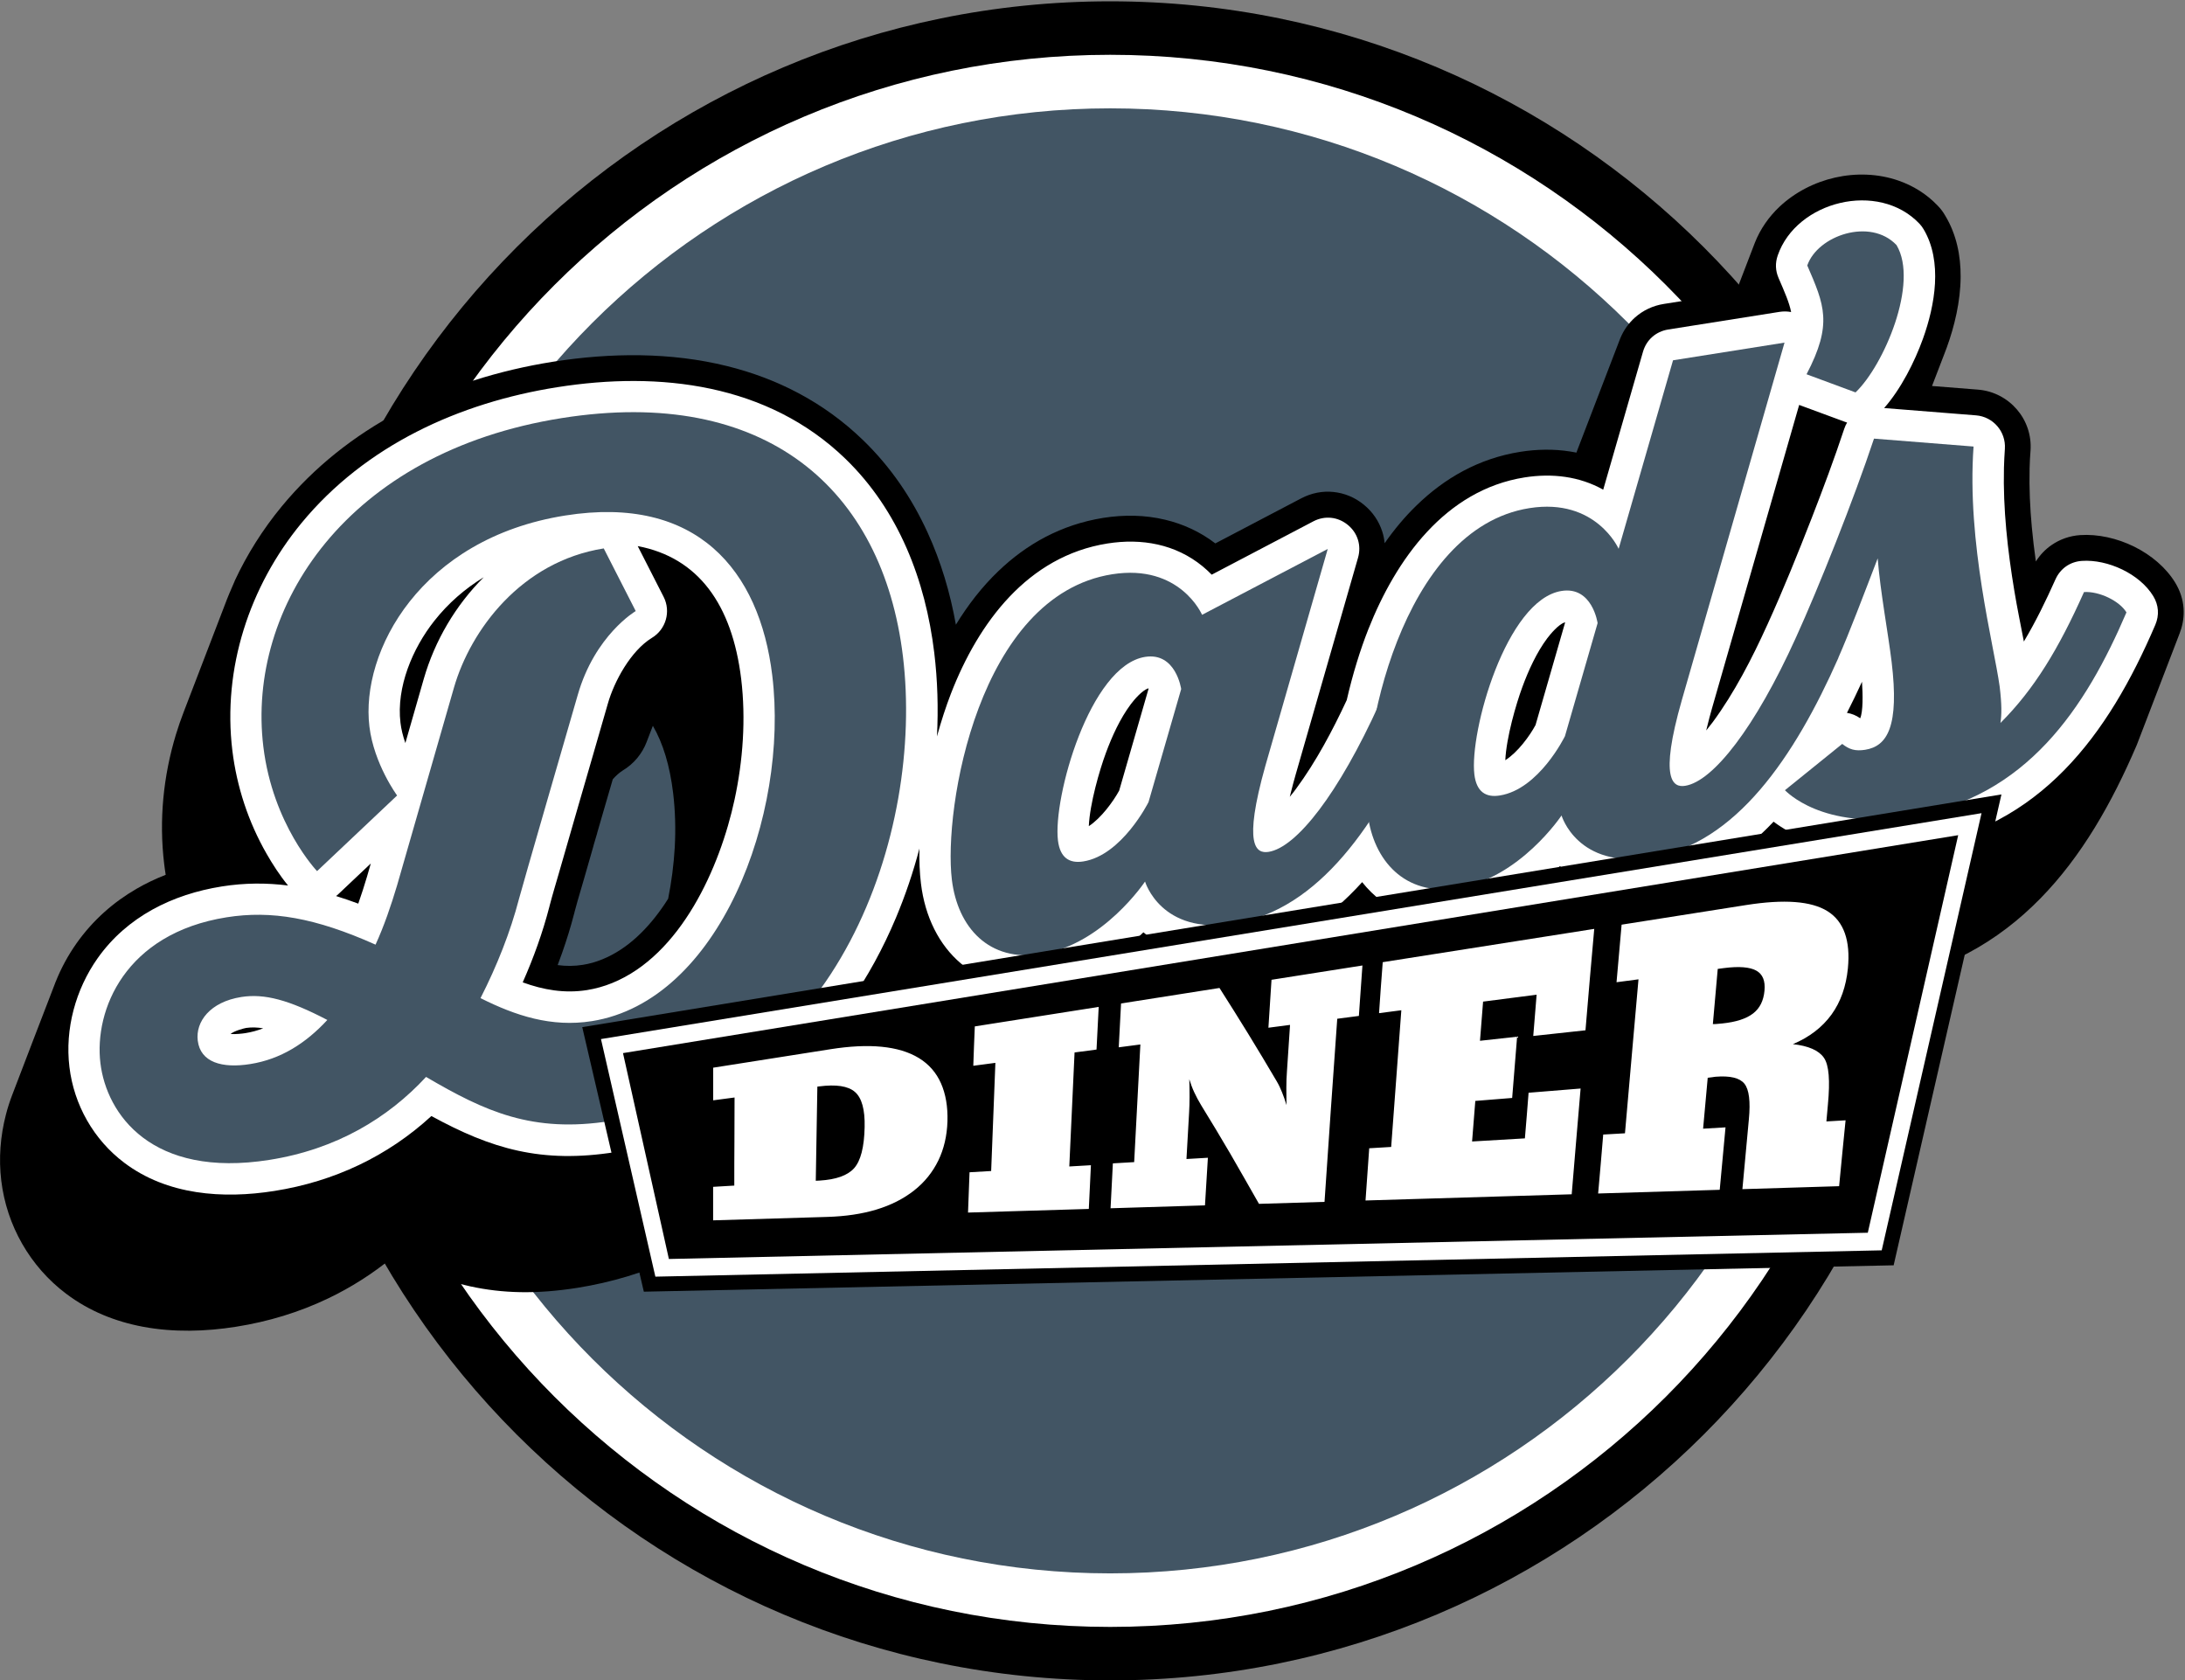 <?xml version="1.0" encoding="UTF-8"?>
<svg id="Layer_1" xmlns="http://www.w3.org/2000/svg" version="1.1" viewBox="0 0 3314 2548.4">
  <rect x="0" y="0" width="3314" height="2548.4" fill="#808080" stroke="none"/>
  <!-- Generator: Adobe Illustrator 29.2.1, SVG Export Plug-In . SVG Version: 2.1.0 Build 116)  -->
  <defs>
    <style>
      .st0, .st1, .st2 {
        fill-rule: evenodd;
      }

      .st0, .st3 {
        fill: #fff;
      }

      .st1, .st4 {
        fill: #425564;
      }
    </style>
  </defs>
  <path class="st2" d="M1683.8,2548.4c703.2,0,1273.2-570,1273.2-1273.2S2387,2,1683.8,2,410.7,572,410.7,1275.2s570,1273.2,1273.2,1273.2"/>
  <path class="st0" d="M1683.8,83.1c658.4,0,1192.1,533.7,1192.1,1192.1s-533.7,1192.1-1192.1,1192.1S491.8,1933.6,491.8,1275.2,1025.5,83.1,1683.8,83.1"/>
  <path class="st1" d="M1683.8,164.3c613.5,0,1110.9,497.4,1110.9,1110.9s-497.4,1110.9-1110.9,1110.9-1110.9-497.4-1110.9-1110.9S1070.3,164.3,1683.8,164.3"/>
  <path class="st2" d="M990.2,1100.7l-9.5,24.7c-6.7,17.5-19.2,33-36.5,43.3h0c-5,3.2-10,7.7-14.8,13.1-4.9,16.9-9.9,33.9-14.8,50.8-7.1,24.4-8.8,30.3-8.8,30.4v.3c-1.1,3.6-2.8,9.5-5.6,19l.3-.8c.1-.3-3.2,11.3-15,52.3-1.7,5.9-1.5,4.9-4.5,15.4-3.5,12-7.1,24.1-9.7,34.3v.4s-.2.7-.2.7l-.2.6c-5.3,20.6-11.5,40.5-18.3,59.8-2.2,6.2-4.5,12.4-6.8,18.6,12.5,1.7,25.3,1.7,38.3-.4,5-.8,10-1.9,15-3.3,4.5-1.3,9.4-3,14.6-5.1,38.1-15.5,69.6-46.6,94.8-84.3,1.7-2.5,3.3-5,4.9-7.6,5.1-25.6,8.5-51.8,10-77.9,1.5-27.5.8-55.3-2.5-82.6-5-41.1-15.2-75.1-30.7-101.7M2930.7,585.4l69.4,5.5c23.6,1.9,44.4,13.2,58.9,30,14.4,16.7,22.4,38.9,20.7,62.5-.4,6-.7,10.5-.9,13.5-.3,5.5-.4,10-.5,13.6-.7,29.6.6,59.4,3.4,89.2,1.6,17.1,3.6,34.4,6.1,51.8,6.2-9.8,14.1-18.2,23.5-24.7,12.8-8.9,27.7-14.2,43.8-15.3,26.8-1.8,56.2,4.8,82,17.6,25.4,12.6,48,31.5,62.1,54.6,7.4,12.2,11.7,25.4,12.6,38.9.8,11.8-.8,23.7-5,35.2h0c-.1.4-.2.7-.4,1.1,0,.1,0,.2-.1.3,0,0,0,.1,0,.2l-64.4,167.7c-.4,1.1-.9,2.2-1.3,3.3-37.5,87.5-83.5,168.5-146.1,232.3-64.2,65.5-144.9,112.2-249.9,128.9-41.4,6.6-88.2,7.6-132.8-.7-28.3-5.2-55.9-14.1-80.9-27.6-20.6,19-42.6,35.9-66.2,49.8-33.6,19.9-70.7,34.1-111.4,40.5-32.1,5.1-64.9,5.1-95.9-2.1-18.4-4.3-36.1-11-52.8-20.5-17.5,14.4-36.5,27.3-56.4,38.1-28.2,15.3-58.1,26.3-88.3,31.1-38.4,6.1-73.8,2.4-105-9.1-19.5-7.2-37.2-17.4-53-30.2-19.8,18.6-41.1,35.2-64,49.2-35.2,21.5-74.1,36.9-117.2,43.7-32.1,5.1-64.6,5-95.5-2.2-18.2-4.3-35.8-10.9-52.3-20.5-17.4,14.3-36.2,27.2-55.9,37.9-27.9,15.2-57.6,26.2-87.7,30.9-4.7.7-7.7,1.2-9.1,1.4-60.4,7.3-112.3-9.2-151.8-42.4-19.6-16.5-35.9-36.9-48.4-60.5-41.9,91.1-99.9,170.7-173.3,232-75,62.6-165.7,105.9-271.2,122.7-61.7,9.8-113.4,8.4-162.4-2.3-40.3-8.8-78.1-23.7-117.8-43.8-30.4,24.9-63.3,45.8-98.2,62.4-43.2,20.6-89.8,34.9-139.2,42.7-46.1,7.3-94.5,8.7-141,0-41.5-7.8-81.4-23.5-116.6-50.1-27.4-20.6-49.9-46.5-66.6-75.6-16.8-29.3-27.7-61.9-31.8-96.1-4-33.3-1.4-67.3,7.1-100,2.6-10.2,5.9-20.3,9.7-30.2,21.5-55.9,42.7-111.9,64.4-167.7.3-.9.7-1.8,1-2.7l.2-.4c8.2-20.7,18.9-40.4,31.7-58.6,24.9-35.2,56-62.5,91.1-82.8,14.1-8.2,28.9-15.2,44.2-21.2-.9-5.5-1.6-11-2.3-16.6-8-66.5-1.3-133.2,17.9-196.4,3.5-11.4,7.4-22.8,11.7-33.9l64.4-167.7c.1-.4.3-.7.4-1.1.2-.6.5-1.2.7-1.8.5-1.3,1-2.6,1.6-3.9.2-.5.4-1,.6-1.5.6-1.6,1.3-3.2,1.9-4.7,0-.2.2-.4.3-.6,1.6-3.8,3.3-7.6,4.9-11.4h0c.8-2,1.7-3.8,2.5-5.7v-.3c18.7-40.2,42.6-78.1,71-112.6,50-60.7,110.7-108.1,177.6-143.7,72.3-38.4,152.3-63.2,234.2-76.2,88.1-13.9,179-14.5,264.1,6.6,75.5,18.7,146.2,54.3,206.1,112.2,42.2,40.8,74.3,88.4,97.9,140,20.4,44.5,34.4,91.7,43,140,18.2-29.8,39.6-57.5,64.5-81.3,42.7-40.9,95.2-70.5,159-80.7,31.7-5,63.5-4.5,93.9,2.8,27.2,6.5,53,18.2,76.1,35.9l130.4-68.4c15.5-8.1,32.3-11.3,48.7-9.6,16.6,1.7,32.5,8.1,46,19.2,13.7,11.1,23.2,25.4,28.2,41.2,1.8,5.6,2.9,11.4,3.5,17.3,14.4-20.6,30.5-40,48.4-57.3,42.3-41.2,94.3-71.3,157.4-81.3,25.3-4,50.7-4.4,75.4-.5,3.2.5,6.5,1.1,9.7,1.7.4-1.2.8-2.4,1.3-3.6l64.4-167.7h0c.2-.5.4-1,.6-1.5h0c5.1-12.6,12.8-23.5,22.6-32.2,12.1-10.7,27.1-17.9,43.9-20.5l108.8-17.2,28.4-74c.2-.5.4-1,.6-1.5,0-.1,0-.2.1-.3,8.4-21,21.2-39.1,37-54.1,23.3-22,53.1-37.4,84.6-44.5,31.5-7.1,65.1-6.1,95.8,4.5,22.3,7.7,43,20.3,60.1,38.4,2.5,2.6,4.5,5,6.3,7.4,1.4,1.8,3,4.4,5.1,7.9h0c16.9,28.3,23.3,60.3,23.1,92.4-.2,37.4-9.4,75.1-20.9,106.8-1,2.8-2.1,5.7-3.2,8.5l-19.3,50.2Z"/>
  <path class="st0" d="M2329,1099.4l44.7-154.9c-.1-.3-.2-.5-.3-.8-9.7,3.4-21.4,17.3-26.7,24.3-16.1,21.5-28.5,48.8-37.7,73.8-9.6,25.9-24.3,76.7-25.9,111.1,18.8-11.9,37.1-36.9,46-53.6M1697.4,1199.2l44.6-154.6c-.1-.3-.2-.5-.3-.8-9.7,3.4-21.5,17.3-26.7,24.3-16.1,21.5-28.5,48.8-37.7,73.8-9.6,25.9-24.3,76.6-25.9,111,18.6-12.1,37-37.3,46-53.8ZM399.2,1559.5c-8.9-1.5-17.6-1.8-25.8-.6-3,.5-17.9,4.3-23.8,9.2,7.6.6,18-.6,22.5-1.3,9.5-1.5,18.5-4,27.1-7.3ZM967.3,828.3l39.2,76.8c11.4,22.3,3.5,49.6-18,62.4-31.7,19.6-56.8,65.3-66.6,99.7-14.7,51.6-29.9,103-44.7,154.5-9.8,33.8-19.5,67.5-29.2,101.3-4.8,16.7-10,33.7-14.4,50.6-.1.4-.2.9-.3,1.3-10.1,39.1-24,77.7-40.5,114.9,31,11.3,63.2,17.1,97.5,11.7,13.1-2.1,25.9-5.7,38.2-10.7,104.2-42.3,163.5-175.5,185.6-278.1,12.8-59.1,17.3-122.6,10.1-182.7-13.8-114.2-65.8-184.5-156.8-201.8ZM614.8,1126.9l27.9-97.2c16.8-58.3,48.5-111.9,91-154.3-28.3,17.3-53.7,39.2-75,66.2-32.9,41.6-57.8,100.5-51.3,154.5,1.1,9.5,3.7,20.1,7.4,30.8ZM543.4,1370.4c4.8-13.5,9.1-27.2,13.2-40.8l5.8-20.1-48.9,46.2c-1.2,1.2-2.5,2.2-3.8,3.2,11.3,3.5,22.5,7.3,33.7,11.5ZM2824.1,1033.9c-7.1,15.5-14.7,31.3-22.8,47.2,7.1,1.1,13.9,3.8,20.1,8.2,4.4-10.6,4-35.6,2.7-55.4ZM2801.4,640.8c-1.2-.3-2.4-.7-3.5-1.2l-69.1-25.5-132.2,460.1c-1.9,6.5-5.4,19.4-8.8,33.6,4.2-5.2,7.7-9.7,9.9-12.6,32.7-44.3,59.9-97.2,82.6-147.3,0-.2.2-.4.3-.6,24.1-52.9,46.1-107.5,67.2-161.6,17.4-44.7,34.3-90,49.4-135.5,1.1-3.4,2.6-6.5,4.3-9.4ZM2857.5,618.8l139.6,11.1c26,2.1,45.5,24.8,43.7,50.8-.7,9.6-1.1,19.3-1.4,28.9-1.5,62.3,5.6,125.3,15.8,186.7,4.2,25.4,9.5,51,14.4,76.6,18-30.1,33.4-61.8,47.9-94.2,7.4-16.5,22.2-26.9,40.2-28.1,39.2-2.6,87.6,19.6,108.2,53.5,8.2,13.5,9.3,28.8,3.1,43.4-71.5,167.1-174.4,307.6-366.2,338-69.3,11-154.4,4.8-212.8-39.4-48.6,51.4-107.4,90.1-178.5,101.3-51.9,8.2-104.9,1-145.6-33.8-41.2,40.2-94.6,71.8-147.8,80.3-64.5,10.2-118-13-152.1-56.1-50.3,55.6-111.7,97.9-187.2,109.9-51.6,8.2-104.2.8-144.6-33.8-40.9,40-93.8,71.6-146.7,80-105,16.6-178.5-52.8-190.7-154.1-2-16.6-2.7-34.4-2.3-53-9.5,36.2-21.5,71.4-35.6,105-77.6,184.7-221.7,323-425.1,355.3-112.8,17.9-188.7-5-279.5-54.6-66.4,61-147.5,99.3-238,113.6-78.1,12.4-162.8,6.4-227.9-42.8-46.3-34.9-76.2-87.6-83.1-145.1-7-57.6,9.3-117.6,42.7-164.9,44.6-63.1,113.5-97.1,188.6-109,34.7-5.5,67.9-5.5,100.3-1.4-12.3-14.9-23.7-32.6-32.6-48.2-27.6-48.1-45.2-101.6-51.9-156.6-15-124.3,25.7-248.7,104.8-344.8,97.2-117.9,239.2-182.6,387.9-206.1,155.4-24.6,319.4-5.3,437.1,108.5,80.8,78.2,121.5,184.2,134.8,294.3,5,41.4,6.3,84,4.1,126.8,6.4-23.3,13.6-45.2,21.1-64.7,41.7-107.7,116.4-208.7,237.5-227.9,51.8-8.2,103.2.9,144.3,34.6,4.6,3.8,9.3,8.1,13.8,12.7l154.2-80.9c17.2-9,37-7,52.1,5.3,15.1,12.3,21,31.3,15.6,50l-94.6,328.9c-1.9,6.5-5.4,19.4-8.9,33.6,4.3-5.2,7.8-9.7,9.9-12.7,29.8-40.4,55.1-88,76.5-134,8.9-38.9,20.4-76.1,32.6-107,41.9-106.2,116.7-211.6,237.1-230.7,41.9-6.6,83.3-1.6,119.3,18.6l60.3-209.1c5.2-18.1,19.6-30.8,38.2-33.8l169.1-26.8c6-.9,11.9-.8,17.4.3-2.7-14-9.4-29.3-19-51.5-4.9-11.3-5.3-22.7-1.3-34.4,28.5-82.5,152.7-113.6,214.9-48.1,2.5,2.7,4.4,5.2,6.3,8.4,29.1,48.9,17.3,115.5-1,166.2-12.5,34.7-33.3,76.1-59,105.2Z"/>
  <path class="st4" d="M569.6,1432.6c13.1-28.7,23.5-59.3,32.6-89.7l86.3-300c25.2-87.4,102-191.3,227.2-211.2l48.5,95s-62,36.4-88,127.5c0,0-89.2,307.7-89,308.9-13.1,50.4-33.6,102-58.4,150.6,53,26.6,107.5,44.6,168.9,34.9,192.9-30.6,299.3-312,273.6-524.2-19.3-160-114.8-274.2-314-242.6-219.2,34.7-310.8,206.3-297,320.1,6.9,56.9,42,104.5,42,104.5l-121.4,114.7s-67.2-70.3-81.5-188.9c-25.5-211,126-446.5,452.9-498.2,308.1-48.8,486.4,106.6,517.2,361.5,32.4,267.9-98.9,650-443.3,704.5-119,18.8-190.7-14.5-280-66.8-57.6,62.3-136.1,109.8-237.5,125.8-179.1,28.4-247.1-69.6-256.4-146.7-9.7-80.6,37.5-196.8,191.5-221.2,67.6-10.7,134.1.5,225.8,41.5ZM496.6,1546.9c-58.6-30.6-95.5-40.4-130.6-34.9-47.6,7.5-69.5,37.6-66.1,66,4,33.2,37,42.5,79.6,35.7,46.3-7.3,84.3-31.5,117-66.9Z"/>
  <path class="st4" d="M2156.5,1098c-66.4,150-155.6,282.1-285.3,302.7-110.6,17.5-134.5-63.8-134.5-63.8,0,0-63.3,95.2-156.9,110-79.8,12.6-127.3-40.3-136.1-112.8-13-107.7,40-431,243.1-463.2,103.1-16.3,136.4,61.5,136.4,61.5l190.6-99.9-94.6,328.9c-34.1,121.3-14.2,133.5,4.9,130.5,42.5-6.7,106.3-88.6,167.9-224.6,22.6-1.5,53.6,13.1,64.4,30.8ZM1741.8,1217l49.7-172s-7.9-56.2-54.7-48.8c-84,13.3-140,214-132.2,278.4,3.2,26.2,17.3,35.2,38.5,31.8,58.5-9.3,98.6-89.5,98.6-89.5Z"/>
  <path class="st4" d="M2788.2,997.9c-66.4,150-155.6,282.1-284.2,302.5-111.7,17.7-135.6-63.7-135.6-63.7,0,0-63.3,95.2-157.9,110.2-79.8,12.6-127.6-42.4-136-111.8-13.5-111.7,50.6-433.7,245.2-464.5,101-16,135.3,61.7,135.3,61.7l82.5-285.9,169.1-26.8-155.6,541.6c-35.1,122.5-13.1,133.4,4.9,130.5,42.5-6.7,106.3-88.6,167.9-224.6,22.6-1.5,53.6,13.1,64.4,30.8ZM2373.4,1117l49.7-172s-7.9-56.2-54.7-48.8c-84,13.3-140,214-132.2,278.4,3.2,26.2,17.3,35.2,38.5,31.8,59.5-9.4,98.6-89.5,98.6-89.5Z"/>
  <path class="st4" d="M2723.8,967.1c34.3-75.2,88.3-210.9,118.5-301.9l151,12c-10.5,146.3,30.9,300.8,39.6,364,3.4,28.2,3,42.6,1.2,55.2,51.3-51.2,88.3-112.5,126.7-198.5,22.6-1.5,53.6,13.1,64.4,30.8-61.7,144.1-151.3,281.4-330,309.7-131.9,20.9-186.8-39.1-188-40l86.9-70.2c10.8,8.5,19.8,11.2,34.7,8.9,34-5.4,52-35.9,40.2-133.6-5.4-44.3-17.1-106-21.1-156.7-21.4,55.7-42.8,112.4-59.8,151-22.6,1.5-53.6-13.1-64.4-30.8Z"/>
  <path class="st1" d="M2741.1,402.6c15.7-45.5,95.6-72.9,135.4-30.9,34.2,57.5-19.3,182.5-62.2,223.4l-74.3-27.5c40-76.3,26.9-105.4,1.1-165"/>
  <polygon class="st2" points="883.1 1557.7 3035.6 1204.8 2872.1 1918.9 976.5 1958.9 883.1 1557.7"/>
  <polygon class="st0" points="911.5 1575.8 994 1936.1 2854 1896.2 3005.4 1233.2 911.5 1575.8"/>
  <polygon class="st2" points="944.9 1597.1 1014.5 1909.3 2832.9 1869.5 2970 1266.6 944.9 1597.1"/>
  <path class="st3" d="M2423.9,1810c2.6-29.8,5.3-59.6,7.7-89.4,10.9-.7,21.9-1.3,33-1.9,3.3-38.9,6.7-77.8,10.2-116.7,3.5-39,6.8-77.9,10.3-116.8-11,1.5-22.3,2.9-33.3,4.4,2.5-29.1,5.1-58.1,7.7-87.3,62.9-9.9,126-19.9,189.1-29.8,57.5-9,98.6-6.1,123.4,9.5,24.6,15.5,34.8,44.6,30.7,86.6-2.7,27.2-10.8,50.6-24.9,70.1-14.1,19.4-33.7,34.3-58.5,44.8,23.7,2.6,39.3,9.5,47,20.6,7.8,11.2,9.5,34.7,6.1,70.9-.8,8.5-1.4,17.1-2.3,25.7,9.6-.6,19.3-1.2,29.1-1.7-3.3,33.3-6.7,66.7-9.8,99.9-49.1,1.5-98,3-146.7,4.5,3.2-35.3,6.5-70.5,9.8-105.8,2.6-27.2.4-45.3-6.8-54.2-7.2-8.8-21.7-12.2-43.3-10.5-1,0-3,.4-5.8.8-2.4.4-4.7.6-6.5.8-2.3,25.7-4.7,51.5-7,77.2,11.2-.7,22.6-1.4,34-2-3,31.6-6,63.2-8.8,94.7-61.5,1.8-123,3.7-184.4,5.6M2605.3,1469.4c-2.5,27.9-4.9,55.8-7.4,83.7,1.8,0,3.9,0,5.6-.2,2.1-.1,5.1-.4,8.9-.8,20.9-2.2,36.3-7.2,46.6-15.2,10.2-7.9,15.8-19.3,17.2-34.4,1.4-15-2.6-25.1-12.6-30.6-9.6-5.3-25.8-6.7-48.6-3.8-3.3.4-6.7.9-9.8,1.3ZM2383.6,1811.2c-104.3,3.1-208.4,6.3-312.5,9.4,1.8-26.4,3.7-52.8,5.6-79.2,11-.7,22.1-1.3,33.3-2,2.6-34.6,5.2-69.1,7.7-103.6,2.5-34.5,5.1-69.1,7.7-103.7-11.4,1.5-22.8,2.9-33.8,4.4,1.8-25.8,3.5-51.5,5.6-77.3,106.9-16.8,213.8-33.7,320.8-50.5-2.3,25.7-4.6,51.4-6.8,77-2.2,25.6-4.2,51.2-6.5,76.8-26.5,2.9-52.9,5.7-79.2,8.6,1.8-20.9,3.5-41.7,5.1-62.6-27.2,3.6-54.2,7-81.2,10.5-1.6,19.8-3.2,39.6-4.7,59.4,18.8-2,37.5-4.1,56.3-6.2-2.5,31.1-5.1,62-7.5,92.9-18.6,1.5-37.3,3-55.9,4.5-1.6,20.5-3.3,41-4.9,61.5,26.6-1.6,53.3-3.1,80.1-4.7,1.9-23.1,3.9-46.1,5.6-69.2,26.3-2.1,52.6-4.3,78.9-6.4-2.3,26.7-4.6,53.5-6.8,80.2-2.3,26.7-4.4,53.5-6.7,80.2ZM1799.6,1757.7c10.7-.7,21.6-1.3,32.4-1.9-1.6,24.1-3,48.2-4.4,72.2-47.9,1.5-95.5,2.9-143.2,4.4,1.1-22.7,2.3-45.4,3.5-68.1,10.5-.6,21.4-1.3,32.3-1.9,1.6-29.7,3.2-59.5,4.7-89.2,1.6-29.7,3.2-59.5,4.7-89.2-11,1.4-21.9,2.8-32.8,4.3,1.1-22.1,2.3-44.3,3.5-66.5,49.8-7.9,99.6-15.7,149.3-23.5,14.5,22.8,29.1,45.9,43.5,69.4,14.5,23.7,29,47.7,43.3,72.1,3.1,5.2,5.7,10.8,8.1,16.8,2.4,5.9,4.7,12.4,6.7,19.3-.2-9.1-.2-17.9-.2-26.3s.3-16.6.9-24.6c1.6-23.5,3.2-47.1,4.7-70.7-11,1.4-21.9,2.8-32.8,4.3,1.6-24.2,3-48.4,4.7-72.7,45.9-7.3,91.8-14.5,137.9-21.7-1.9,25.5-3.7,51-5.4,76.5-11,1.4-22.1,2.8-32.8,4.3-3.3,46.3-6.6,92.6-9.8,138.9-3.2,46.2-6.3,92.5-9.5,138.8-33.1,1-66.3,2-99.4,3-14.7-25.7-29-51.1-43.6-76.2-14.5-24.8-29.2-49.2-44-73.2-4.1-6.7-7.6-13.4-10.7-20-3.1-6.7-5.4-13.3-7.4-19.6.4,9.4.3,18.4.4,26.9,0,8.6-.3,16.6-.7,23.8-1.3,23.4-2.6,46.9-4,70.4ZM1509.5,1611.9c-11.2,1.5-22.3,2.9-33.3,4.4.7-19.9,1.4-39.8,2.3-59.7,62.6-9.8,125.1-19.7,187.9-29.6-1.2,21.6-2.3,43.2-3.3,64.7-11,1.5-22.3,2.9-33.3,4.4-1.2,28.8-2.6,57.6-4,86.5-1.4,28.8-2.6,57.6-4,86.4,10.9-.6,21.7-1.3,32.8-1.9-1.1,22.1-2.1,44.2-3.2,66.3-61.2,1.8-122.2,3.7-183.2,5.5.7-20.3,1.6-40.7,2.3-61.1,10.7-.7,21.7-1.3,32.8-1.9,1.1-27.3,2.1-54.6,3.2-81.9,1.1-27.3,2.1-54.7,3.2-82ZM1081.6,1850.6v-50.7c10.5-.7,21.2-1.3,32.1-1.9,0-22.2,0-44.5.2-66.8,0-22.2.2-44.5.2-66.8-10.9,1.4-21.7,2.8-32.4,4.3v-49.5c59.2-9.3,118.5-18.7,177.7-28,58.9-9.3,103.9-5.1,134.3,13.4,15.2,9.3,26.4,22.2,33.5,38.3,7.1,16.1,10.5,35.4,9.8,57.8-.7,21.8-5.3,41.6-13.8,59.2-8.5,17.4-20.6,32.8-36.8,45.5-32.3,25.4-76.1,38.4-131.6,40.1-57.7,1.8-115.3,3.5-173,5.2ZM1237.3,1790.7c1.9-.1,3.9-.2,5.8-.3,24.9-1.5,42.4-7.7,52.2-18.6,10.1-11.2,15.5-32.1,16.1-62.7.6-26.2-4.3-44.1-14.7-53.1-10.4-9.1-28.6-11.7-54.5-8.4-.9.1-1.8.3-2.5.3-.5,23.8-.9,47.6-1.2,71.4-.3,23.8-.9,47.6-1.2,71.3Z"/>
</svg>